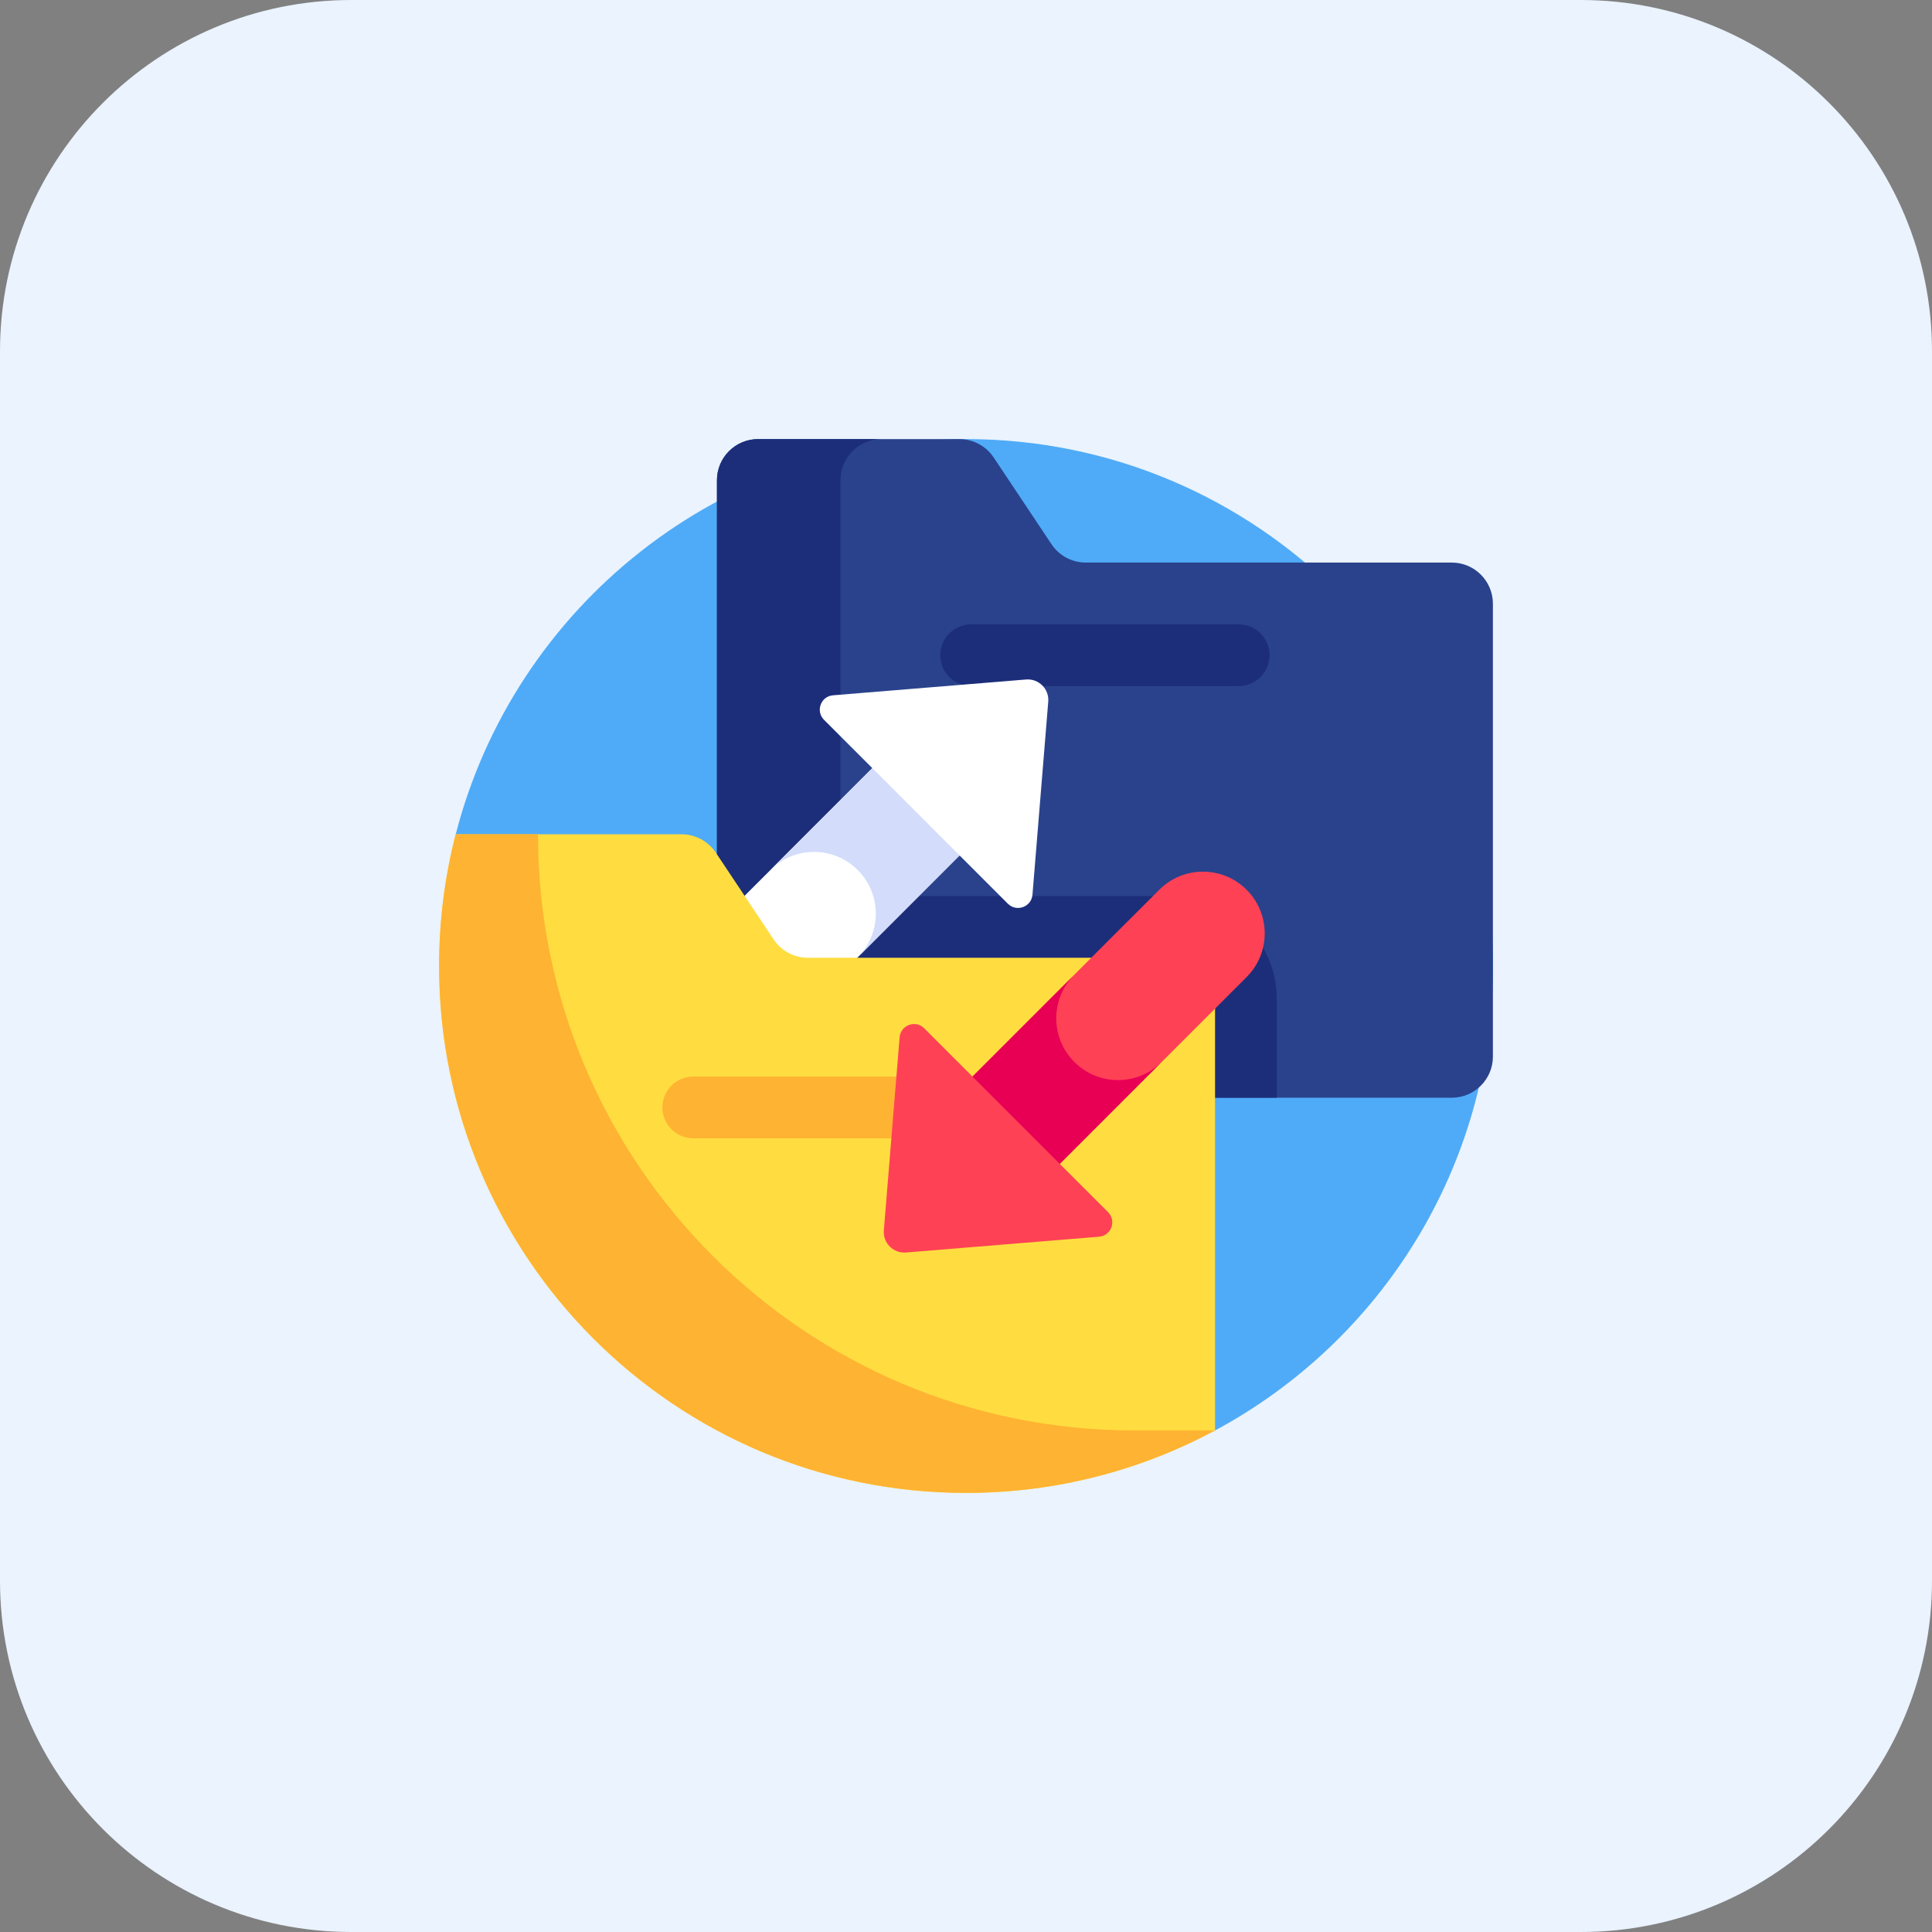 <svg width="44" height="44" viewBox="0 0 44 44" fill="none" xmlns="http://www.w3.org/2000/svg">
<rect x="0" y="0" width="44" height="44" fill="#808080" stroke="none"/>
<path d="M0 8C0 3.582 3.582 0 8 0H36C40.418 0 44 3.582 44 8V36C44 40.418 40.418 44 36 44H8C3.582 44 0 40.418 0 36V8Z" fill="#EAF3FE"/>
<g clip-path="url(#clip0_56_554)">
<path d="M22.001 10C16.409 10 11.711 13.824 10.379 19L27.673 32.577C31.44 30.553 34.001 26.576 34.001 22C34.001 15.373 28.628 10 22.001 10Z" fill="#4FABF7"/>
<path d="M23.948 12.395L22.63 10.418C22.456 10.157 22.163 10 21.85 10H17.266C16.748 10 16.328 10.42 16.328 10.938V24.062C16.328 24.58 16.748 25 17.266 25H33.062C33.58 25 34 24.58 34 24.062V13.75C34 13.232 33.58 12.812 33.062 12.812H24.728C24.415 12.812 24.122 12.656 23.948 12.395Z" fill="#2A428C"/>
<path d="M28.211 15.625H22.117C21.729 15.625 21.414 15.31 21.414 14.922C21.414 14.534 21.729 14.219 22.117 14.219H28.211C28.599 14.219 28.914 14.534 28.914 14.922C28.914 15.31 28.599 15.625 28.211 15.625Z" fill="#1C2E7A"/>
<path d="M26.734 20.406H19.141V10.938C19.141 10.42 19.56 10 20.078 10H17.266C16.748 10 16.328 10.42 16.328 10.938V24.062C16.328 24.58 16.748 25 17.266 25H29.078V22.75C29.078 21.458 28.027 20.406 26.734 20.406Z" fill="#1C2E7A"/>
<path d="M22.517 18.819L20.529 16.83L15.611 21.748C15.062 22.297 15.062 23.187 15.611 23.736C16.16 24.286 17.051 24.286 17.6 23.736L22.517 18.819Z" fill="white"/>
<path d="M20.528 16.83L17.545 19.814C18.094 19.264 18.985 19.264 19.534 19.814C20.083 20.363 20.083 21.253 19.534 21.802L22.517 18.819L20.528 16.83Z" fill="#D3DCFB"/>
<path d="M23.368 15.475L18.972 15.835C18.693 15.857 18.569 16.196 18.767 16.394L22.954 20.582C23.152 20.779 23.491 20.655 23.514 20.376L23.873 15.98C23.897 15.692 23.656 15.451 23.368 15.475Z" fill="white"/>
<path d="M26.734 21.812H18.4C18.087 21.812 17.794 21.656 17.62 21.395L16.302 19.418C16.128 19.157 15.835 19 15.522 19H10.378C10.131 19.959 10 20.964 10 22C10 28.627 15.373 34 22 34C24.052 34 25.983 33.485 27.672 32.577V22.75C27.672 22.232 27.252 21.812 26.734 21.812Z" fill="#FFDD40"/>
<path d="M12.253 19H10.378C10.131 19.959 10 20.964 10 22C10 28.627 15.373 34 22 34C24.052 34 25.983 33.485 27.672 32.577H25.83C18.332 32.577 12.253 26.498 12.253 19Z" fill="#FFB332"/>
<path d="M21.883 25.924H15.789C15.401 25.924 15.086 25.61 15.086 25.221C15.086 24.833 15.401 24.518 15.789 24.518H21.883C22.271 24.518 22.586 24.833 22.586 25.221C22.586 25.61 22.271 25.924 21.883 25.924Z" fill="#FFB332"/>
<path d="M21.484 25.181L23.473 27.17L28.391 22.252C28.94 21.703 28.94 20.813 28.391 20.264C27.841 19.714 26.951 19.714 26.402 20.264L21.484 25.181Z" fill="#FF4155"/>
<path d="M23.473 27.17L26.456 24.186C25.907 24.736 25.017 24.736 24.468 24.186C23.918 23.637 23.918 22.747 24.468 22.198L21.484 25.181L23.473 27.17Z" fill="#E80054"/>
<path d="M20.634 28.525L25.03 28.165C25.309 28.143 25.433 27.804 25.235 27.606L21.047 23.418C20.85 23.221 20.511 23.345 20.488 23.624L20.129 28.02C20.105 28.308 20.346 28.549 20.634 28.525Z" fill="#FF4155"/>
</g>
<defs>
<clipPath id="clip0_56_554">
<rect width="24" height="24" fill="white" transform="translate(10 10)"/>
</clipPath>
</defs>
</svg>
